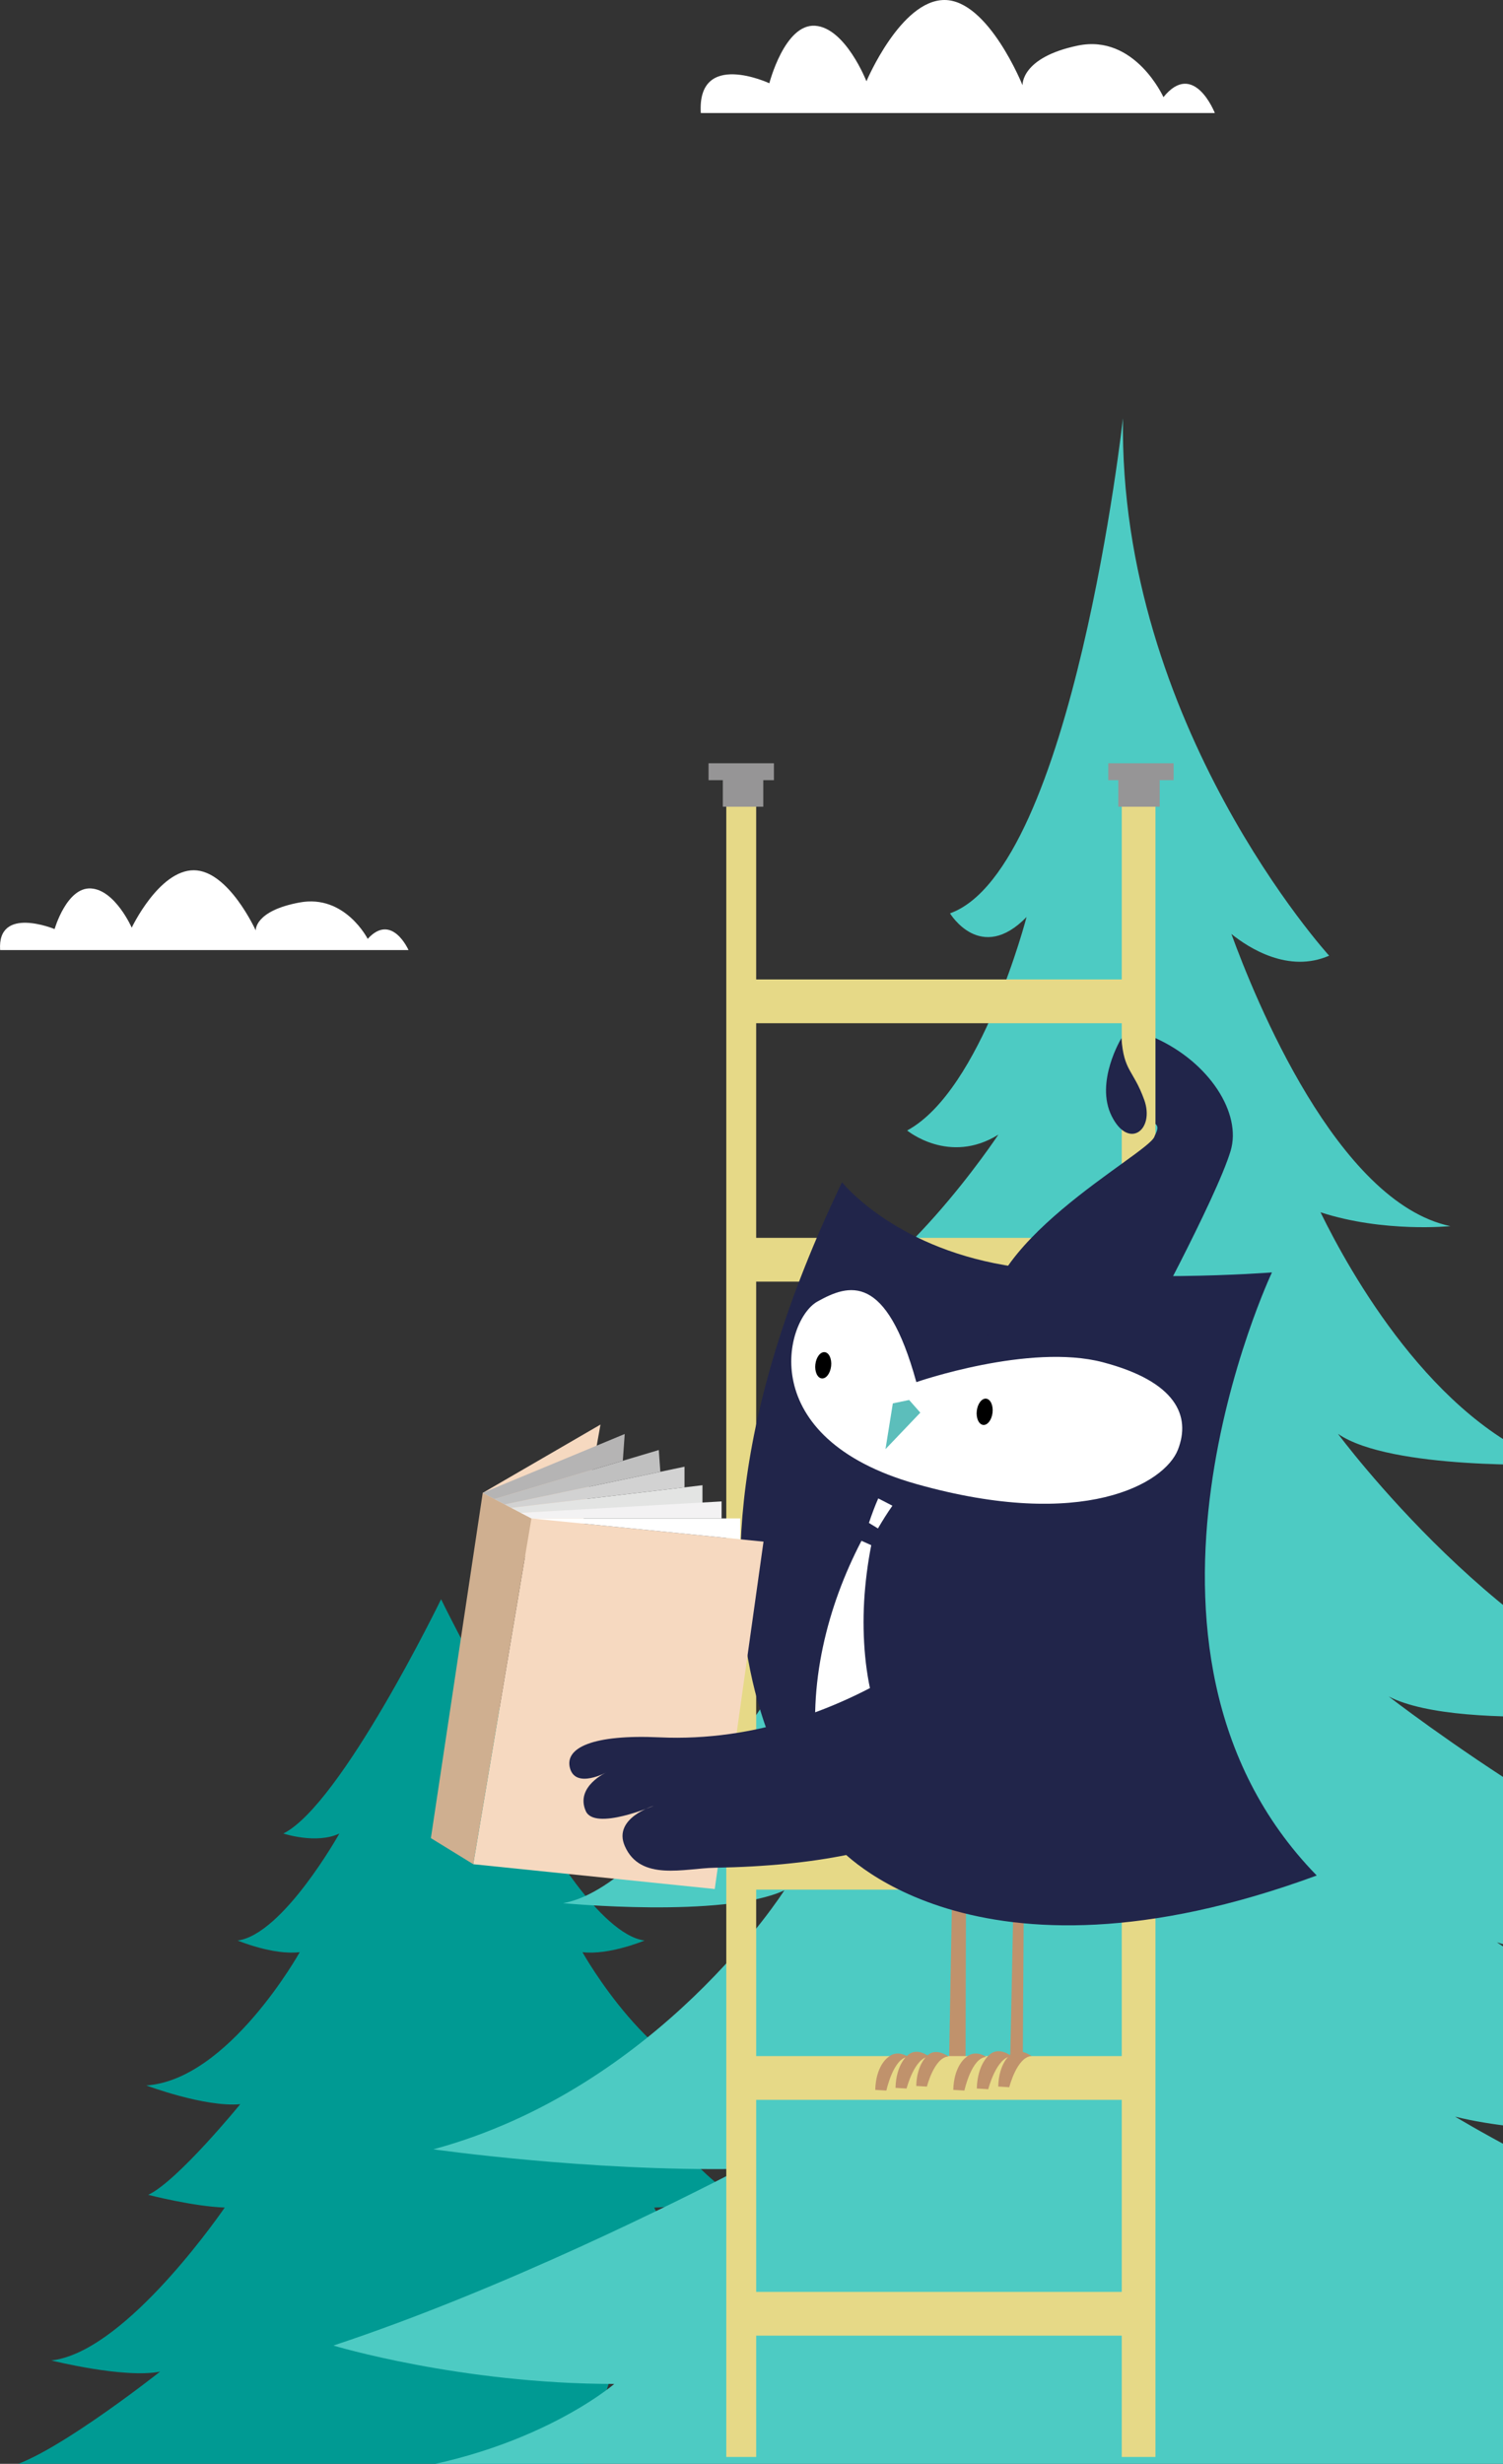 <svg width="266" height="436" viewBox="0 0 266 436" fill="none" xmlns="http://www.w3.org/2000/svg">
<rect x="0" y="0" width="266" height="436" fill="#333333" stroke="none"/>
<path d="M28.335 419.682C21.966 420.94 9.076 417.701 9.076 417.701C21.394 416.367 37.182 394.381 39.775 390.646C34.208 390.456 26.237 388.398 26.237 388.398C31.424 385.959 42.521 372.356 42.521 372.356C36.229 372.928 25.894 369.041 25.894 369.041C40.462 368.05 53.047 345.454 53.047 345.454C48.318 346.026 42.063 343.396 42.063 343.396C50.11 342.291 60.063 324.458 60.063 324.458C55.983 326.401 50.148 324.458 50.148 324.458C60.407 319.352 78.064 283 78.064 283C78.064 283 95.72 319.352 105.979 324.458C105.979 324.458 100.144 326.44 96.064 324.458C96.064 324.458 106.055 342.291 114.064 343.396C114.064 343.396 107.771 346.026 103.081 345.454C103.081 345.454 115.665 368.012 130.233 369.041C130.233 369.041 119.898 372.889 113.606 372.356C113.606 372.356 124.665 385.998 129.89 388.398C129.89 388.398 121.309 390.608 115.78 390.646C115.78 390.646 124.322 408.556 128.708 408.708L134.581 425.208L109.602 415.796L101.593 441.516H18.305C18.305 441.516 18.191 441.516 17.886 441.516C17.619 441.516 17.199 441.516 16.551 441.516C13.652 441.516 -0 436.753 -0 436.753C6.712 436.791 28.335 419.682 28.335 419.682Z" fill="#009A93"/>
<path d="M342 400.499C312.59 404.985 271.805 383.021 257.516 374.559C283.55 380.986 329.33 373.357 329.33 373.357C306.995 371.553 264.915 343.717 264.915 343.717C283.735 349.728 322.07 341.359 322.07 341.359C289.839 334.423 245.771 300.205 245.771 300.205C258.903 307.003 298.856 302.055 298.856 302.055C266.672 294.055 236.8 253.734 236.8 253.734C246.094 260.162 274.996 259.144 274.996 259.144C253.539 251.422 238.881 225.112 233.702 214.523C244.892 218.176 256.684 216.974 256.684 216.974C236.615 212.766 222.049 176.56 217.933 165.277C221.031 167.774 228.06 172.26 235.228 169.115C235.228 169.115 197.957 128.193 198.743 74C198.743 74 189.818 153.856 168.131 161.624C168.131 161.624 173.541 170.641 181.68 162.272C181.68 162.272 173.726 192.929 160.547 200.05C160.547 200.05 167.992 206.2 176.685 200.79C176.685 200.79 158.466 228.349 142.189 232.788C142.189 232.788 157.125 234.868 163.322 234.036C160.223 242.96 154.027 258.451 145.703 267.837C145.703 267.837 129.704 282.773 117.727 287.166C117.727 287.166 134.467 289.755 144.871 285.825C144.871 285.825 118.097 333.637 99.647 336.781C99.647 336.781 128.039 339.509 138.813 334.515C138.813 334.515 116.664 369.519 76.711 380.339C76.711 380.339 104.132 384.269 131.045 383.807C120.687 389.171 89.057 405.123 59 415.065C59 415.065 81.52 421.862 108.71 421.862C108.71 421.862 92.895 435.549 63.855 438H159.668H212.615H336.266C301.816 435.087 282.995 418.81 282.995 418.81C315.272 418.857 342 400.499 342 400.499Z" fill="#4DCBC3"/>
<g clip-path="url(#clip0_416_90)">
<path fill-rule="evenodd" clip-rule="evenodd" d="M128.54 434.782H133.827V137.383H128.54V434.782Z" fill="#E6D987"/>
<path fill-rule="evenodd" clip-rule="evenodd" d="M198.524 434.783H204.493V137.383H198.524V434.783Z" fill="#E6D987"/>
<path fill-rule="evenodd" clip-rule="evenodd" d="M131.794 226.794H200.557V219.049H131.794V226.794Z" fill="#E6D987"/>
<path fill-rule="evenodd" clip-rule="evenodd" d="M131.794 181.068H200.557V173.322H131.794V181.068Z" fill="#E6D987"/>
<path fill-rule="evenodd" clip-rule="evenodd" d="M131.794 413.314H200.557V405.568H131.794V413.314Z" fill="#E6D987"/>
<path fill-rule="evenodd" clip-rule="evenodd" d="M131.794 334.387H200.557V326.641H131.794V334.387Z" fill="#E6D987"/>
<path fill-rule="evenodd" clip-rule="evenodd" d="M127.927 142.754H135.085V136.77H127.927V142.754Z" fill="#969596"/>
<path fill-rule="evenodd" clip-rule="evenodd" d="M125.399 138.059H136.967V135.067H125.399V138.059Z" fill="#969596"/>
<path fill-rule="evenodd" clip-rule="evenodd" d="M196.139 138.059H207.707V135.067H196.139V138.059Z" fill="#969596"/>
<path fill-rule="evenodd" clip-rule="evenodd" d="M197.911 142.754H205.241V136.77H197.911V142.754Z" fill="#969596"/>
<path fill-rule="evenodd" clip-rule="evenodd" d="M198.471 183.705C198.471 183.705 193.73 191.475 196.747 197.508C199.763 203.541 204.436 199.922 202.488 194.578C200.539 189.234 198.902 189.638 198.471 183.705Z" fill="#21254A"/>
<path fill-rule="evenodd" clip-rule="evenodd" d="M168.592 329.888L167.851 371.408L170.863 371.589L170.976 330.032L168.592 329.888Z" fill="#C0926C"/>
<path fill-rule="evenodd" clip-rule="evenodd" d="M179.378 335.511L178.691 369.137L180.983 369.275L181.192 335.62L179.378 335.511Z" fill="#C0926C"/>
<path fill-rule="evenodd" clip-rule="evenodd" d="M131.794 371.589H200.557V363.844H131.794V371.589Z" fill="#E6D987"/>
<path fill-rule="evenodd" clip-rule="evenodd" d="M225.107 225.168C225.107 225.168 197.757 227.299 177.84 223.885C157.924 220.471 149.022 209.212 149.022 209.212C108.928 292.523 148.256 326.776 148.256 326.776C148.256 326.776 171.874 354.369 233.034 331.888C193.716 291.587 225.107 225.168 225.107 225.168Z" fill="#21254A"/>
<path fill-rule="evenodd" clip-rule="evenodd" d="M162.173 244.579C162.173 244.579 182.176 237.637 195.187 241.064C208.198 244.491 210.797 250.588 208.463 256.547C206.129 262.507 191.756 270.951 162.192 262.617C133.311 254.476 138.93 233.53 144.66 230.323C150.206 227.218 156.802 225.071 162.173 244.579Z" fill="white"/>
<path fill-rule="evenodd" clip-rule="evenodd" d="M158.014 248.339L156.712 256.442L162.875 249.982L160.899 247.74L158.014 248.339Z" fill="#5CBEBB"/>
<path fill-rule="evenodd" clip-rule="evenodd" d="M147.09 241.761C146.943 243.044 146.199 244.013 145.429 243.924C144.66 243.836 144.155 242.724 144.302 241.441C144.449 240.158 145.193 239.19 145.963 239.278C146.733 239.367 147.237 240.478 147.09 241.761Z" fill="black"/>
<path fill-rule="evenodd" clip-rule="evenodd" d="M175.659 249.989C175.512 251.272 174.768 252.24 173.998 252.152C173.228 252.063 172.723 250.952 172.87 249.669C173.018 248.386 173.762 247.418 174.531 247.506C175.301 247.595 175.806 248.706 175.659 249.989Z" fill="black"/>
<path fill-rule="evenodd" clip-rule="evenodd" d="M204.495 198.887C205.247 199.537 204.601 200.36 204.303 201.154C203.113 204.328 171.673 220.584 174.916 236.307L201.675 237.1C201.675 237.1 215.249 212.106 217.791 203.667C219.794 197.02 214.043 188.015 204.495 183.705" fill="#21254A"/>
<path fill-rule="evenodd" clip-rule="evenodd" d="M152.463 272.659C149.43 278.499 147.06 284.768 145.64 291.429C144.222 298.075 143.789 305.153 144.823 312.262C147.805 314.83 150.963 316.948 154.17 318.592C154.45 317.854 154.738 317.135 155.032 316.433L155.479 315.396L155.978 314.369C156.315 313.694 156.651 313.039 157.003 312.399C157.377 311.752 157.756 311.124 158.137 310.515C155.434 305.428 153.716 299.44 153.115 293.093C152.809 289.92 152.756 286.662 152.934 283.368C153.129 280.08 153.542 276.755 154.194 273.434L152.463 272.659Z" fill="white"/>
<path fill-rule="evenodd" clip-rule="evenodd" d="M155.431 265.158C155.086 265.927 154.816 266.626 154.541 267.35C154.273 268.067 154.018 268.782 153.781 269.499L155.379 270.472C156.181 269.102 156.997 267.783 157.938 266.453C157.109 266.009 156.266 265.59 155.431 265.158Z" fill="white"/>
<path fill-rule="evenodd" clip-rule="evenodd" d="M164.257 363.639C164.257 363.639 162.257 365.074 162.156 369.132L164.044 369.245C164.044 369.245 165.362 364.029 167.869 363.917C167.869 363.917 165.74 362.319 164.257 363.639Z" fill="#C0926C"/>
<path fill-rule="evenodd" clip-rule="evenodd" d="M160.645 363.697C160.645 363.697 158.596 365.225 158.488 369.468L160.446 369.586C160.446 369.586 161.852 364.067 164.45 363.948C164.45 363.948 162.306 362.171 160.645 363.697Z" fill="#C0926C"/>
<path fill-rule="evenodd" clip-rule="evenodd" d="M157.111 364.103C157.111 364.103 155.009 365.556 154.901 369.823L156.87 369.942C156.87 369.942 158.125 364.112 160.738 363.992C160.738 363.992 158.772 362.558 157.111 364.103Z" fill="#C0926C"/>
<path fill-rule="evenodd" clip-rule="evenodd" d="M178.838 363.557C178.838 363.557 176.771 365.04 176.666 369.234L178.618 369.352C178.618 369.352 179.98 363.961 182.571 363.844C182.571 363.844 180.371 362.193 178.838 363.557Z" fill="#C0926C"/>
<path fill-rule="evenodd" clip-rule="evenodd" d="M175.104 363.617C175.104 363.617 172.986 365.197 172.875 369.582L174.899 369.704C174.899 369.704 176.352 364 179.037 363.877C179.037 363.877 176.821 362.04 175.104 363.617Z" fill="#C0926C"/>
<path fill-rule="evenodd" clip-rule="evenodd" d="M170.92 364.103C170.92 364.103 168.819 365.556 168.711 369.823L170.679 369.942C170.679 369.942 171.936 364.112 174.548 363.992C174.548 363.992 172.582 362.558 170.92 364.103Z" fill="#C0926C"/>
<path fill-rule="evenodd" clip-rule="evenodd" d="M85.432 264.185L106.274 252.091L101.962 276.162L87.719 274.96L85.432 264.185Z" fill="#F6D9C0"/>
<path fill-rule="evenodd" clip-rule="evenodd" d="M94.052 268.699L135.125 272.809L126.497 334.28L83.755 329.888L94.052 268.699Z" fill="#F6D9C0"/>
<path fill-rule="evenodd" clip-rule="evenodd" d="M175.509 283.138C175.509 283.138 151.161 309.026 116.693 307.438C104.999 306.899 99.843 309.255 100.886 312.931C101.93 316.607 107.392 313.603 107.392 313.603C107.392 313.603 101.75 316.111 103.668 320.478C105.233 324.042 115.702 319.55 115.702 319.55C115.702 319.55 108.438 321.71 110.563 326.641C113.305 333.005 121.18 330.605 126.504 330.514C163.187 329.888 176.417 318.993 184.818 305.077L175.509 283.138Z" fill="#21254A"/>
<path fill-rule="evenodd" clip-rule="evenodd" d="M94.052 268.699L85.432 264.185L76.258 325.272L83.755 329.888L94.052 268.699Z" fill="#CFAF90"/>
<path fill-rule="evenodd" clip-rule="evenodd" d="M90.463 266.819L124.321 262.827V266.108L92.169 267.713L90.463 266.819Z" fill="#E3E4E3"/>
<path fill-rule="evenodd" clip-rule="evenodd" d="M94.052 268.699H131.002V272.396L94.052 268.699Z" fill="white"/>
<path fill-rule="evenodd" clip-rule="evenodd" d="M92.169 267.713L127.704 265.691V268.699H94.052L92.169 267.713Z" fill="#F3F2F3"/>
<path fill-rule="evenodd" clip-rule="evenodd" d="M89.323 266.222L121.144 259.548V263.202L90.463 266.819L89.323 266.222Z" fill="#D2D2D2"/>
<path fill-rule="evenodd" clip-rule="evenodd" d="M87.505 265.27L116.592 256.594L116.867 260.445L89.323 266.222L87.505 265.27Z" fill="#C0C0C0"/>
<path fill-rule="evenodd" clip-rule="evenodd" d="M85.432 264.185L110.563 253.759L110.226 258.492L87.505 265.27L85.432 264.185Z" fill="#B5B4B4"/>
</g>
<g clip-path="url(#clip1_416_90)">
<path d="M0.023 168.127H72.299C72.299 168.127 69.356 161.439 65.073 166.143C65.073 166.143 61.056 158.215 53.026 159.701C44.996 161.187 45.261 164.657 45.261 164.657C45.261 164.657 40.443 154 34.287 154C28.131 154 23.313 164.159 23.313 164.159C23.313 164.159 20.37 157.47 16.088 157.219C11.805 156.972 9.662 164.406 9.662 164.406C9.657 164.406 -0.517 160.195 0.023 168.127Z" fill="white"/>
</g>
<g clip-path="url(#clip2_416_90)">
<path d="M124.028 20H215C215 20 211.295 10.531 205.905 17.191C205.905 17.191 200.849 5.968 190.741 8.071C180.634 10.175 180.968 15.087 180.968 15.087C180.968 15.087 174.904 0 167.155 0C159.407 0 153.343 14.382 153.343 14.382C153.343 14.382 149.639 4.913 144.249 4.557C138.858 4.207 136.16 14.731 136.16 14.731C136.155 14.731 123.349 8.77 124.028 20Z" fill="white"/>
</g>
<defs>
<clipPath id="clip0_416_90">
<rect width="157.43" height="300" fill="white" transform="translate(76 135)"/>
</clipPath>
<clipPath id="clip1_416_90">
<rect width="72.299" height="14.127" fill="white" transform="translate(0 154)"/>
</clipPath>
<clipPath id="clip2_416_90">
<rect width="91" height="20" fill="white" transform="translate(124)"/>
</clipPath>
</defs>
</svg>
